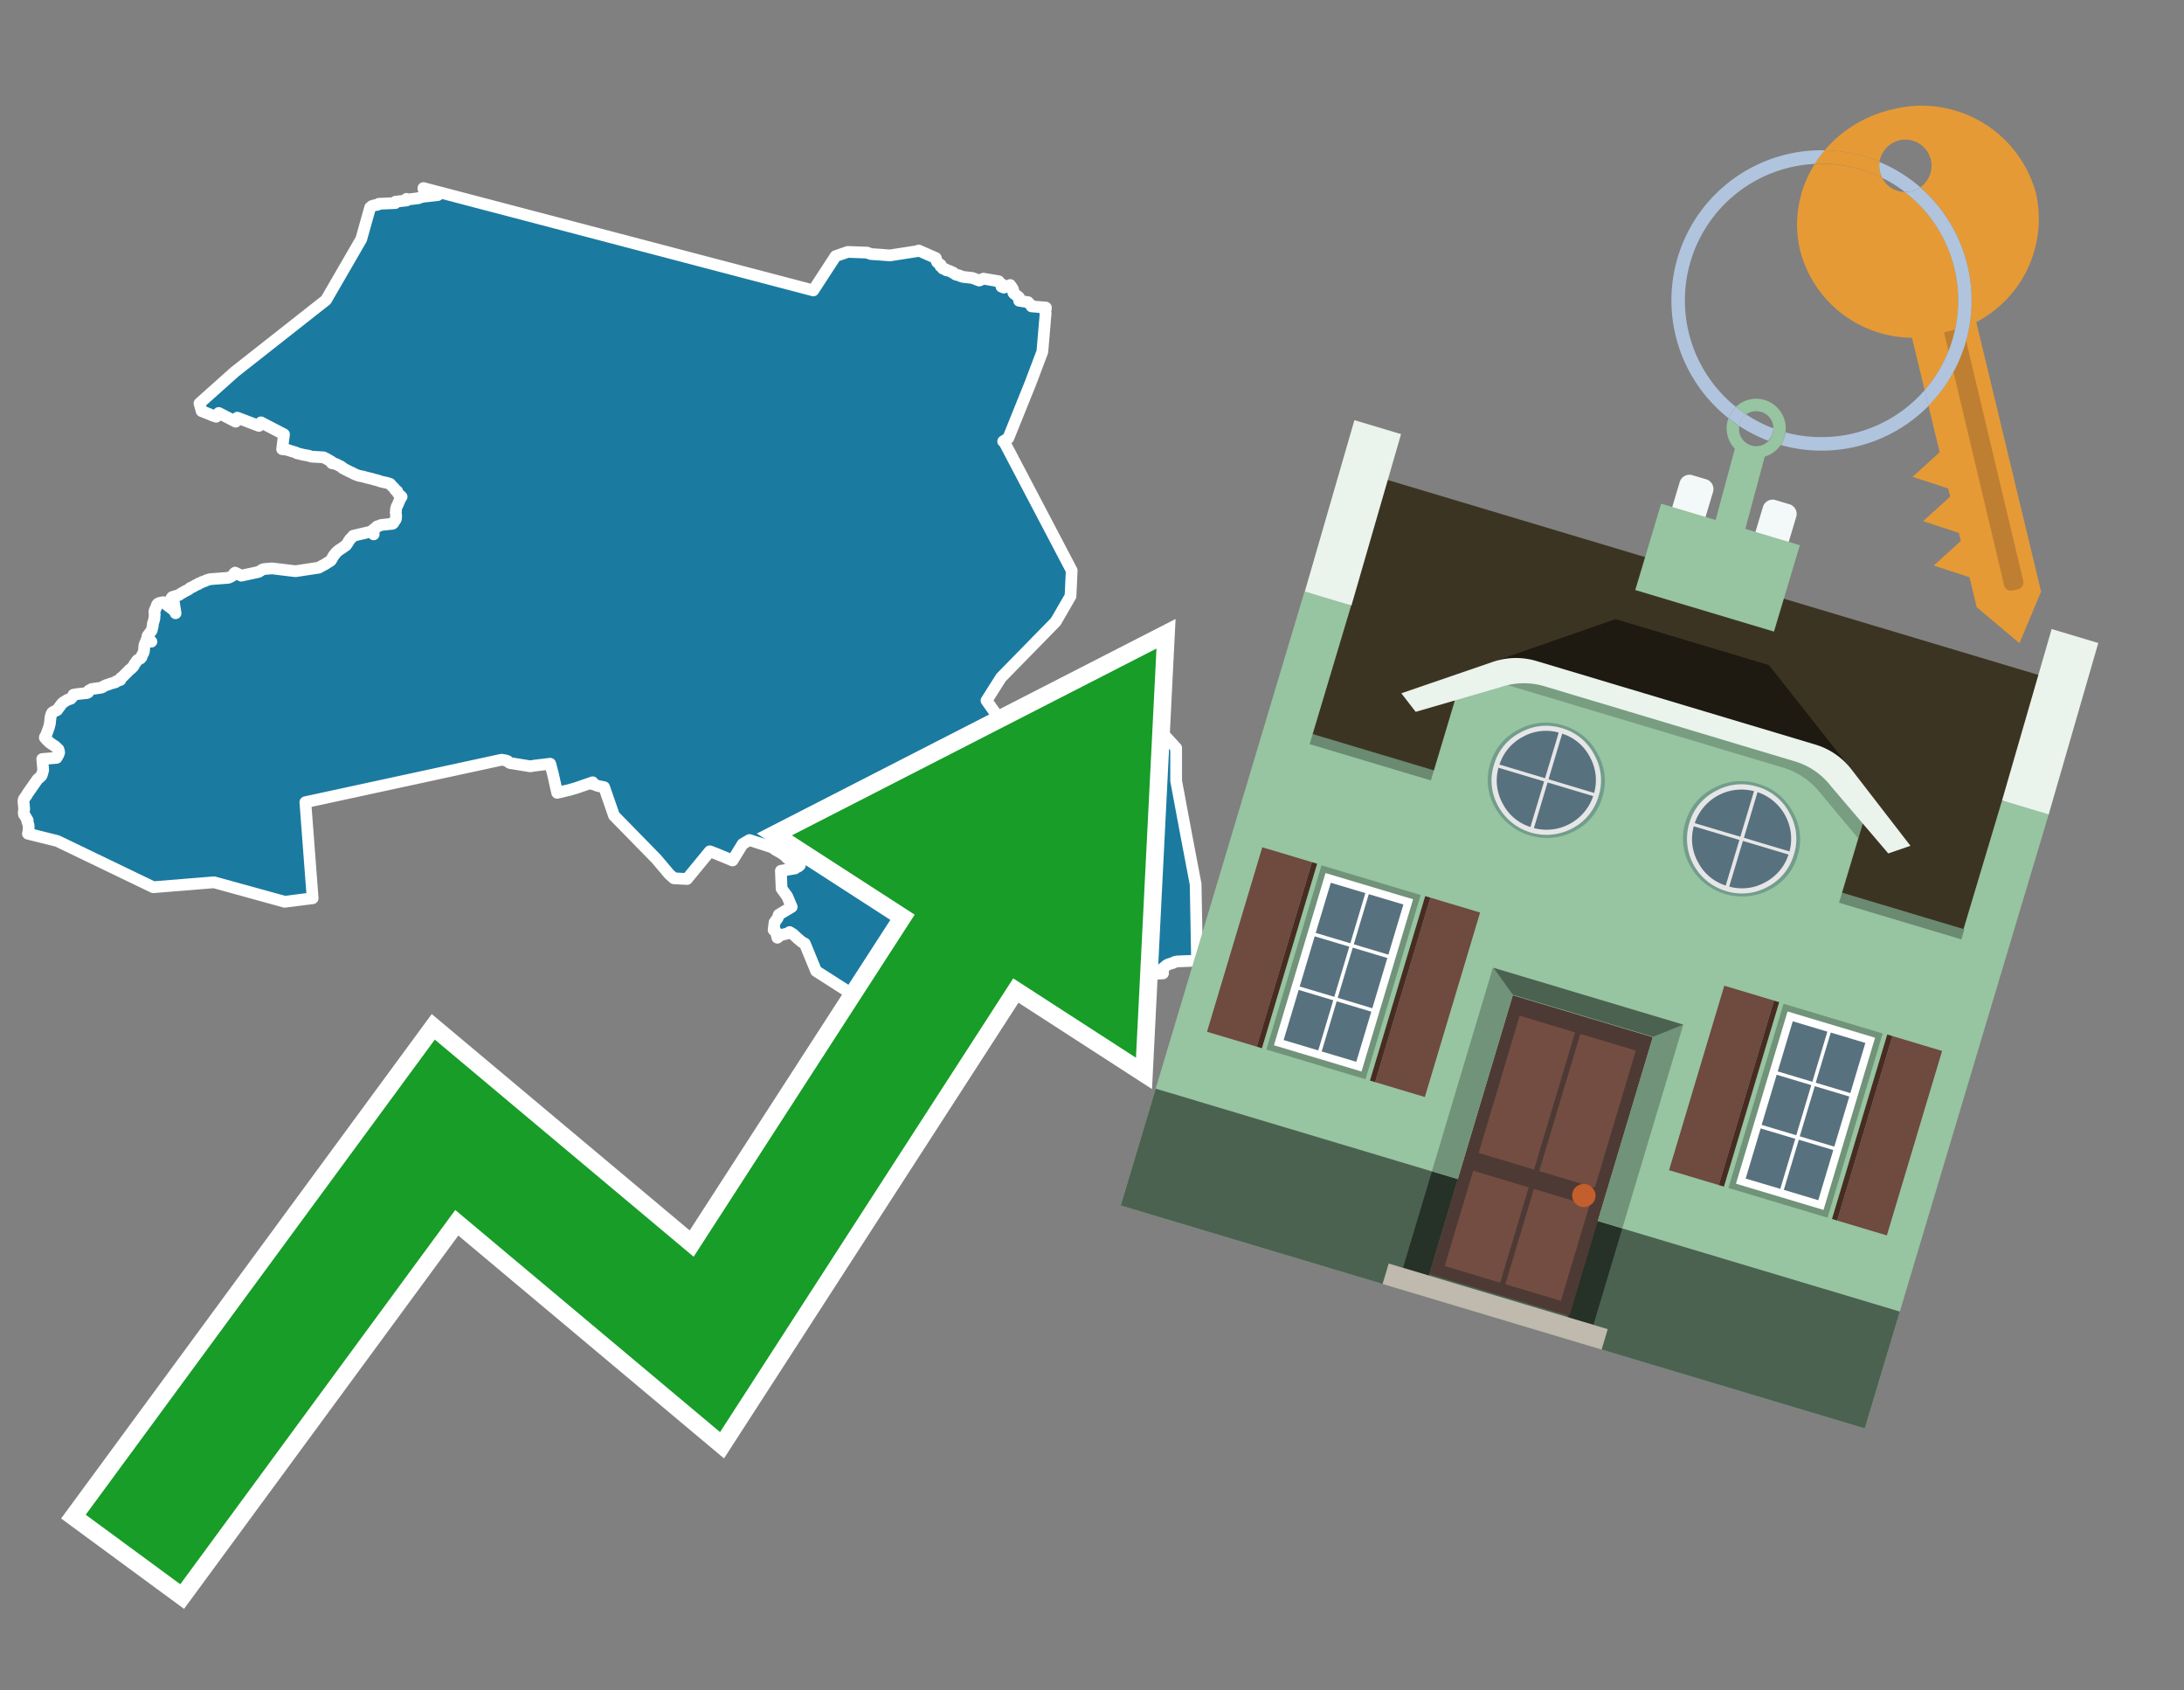 <svg id="Text" xmlns="http://www.w3.org/2000/svg" width="93.05" height="72" viewBox="0 0 93.05 72"><rect x="0" y="0" width="93.05" height="72" fill="#808080" stroke="none"/><polygon points="15.82,22.64 15.9,22.68 15.91,22.73 15.92,22.76 15.88,22.59 15.91,22.55 16,22.5 16.01,22.47 16.07,22.42 16.17,22.39 16.24,22.36 16.72,22.31 16.76,22.28 16.77,22.24 16.8,22.2 16.83,22.17 16.85,22.14 16.87,22.09 16.87,22.06 16.88,22 16.86,21.82 16.87,21.78 16.87,21.74 16.87,21.69 16.88,21.65 16.89,21.62 16.9,21.58 16.92,21.54 16.96,21.47 16.98,21.4 17,21.37 17.03,21.29 17.05,21.26 17.07,21.21 17.11,21.16 17.07,21.12 17.03,21.09 17,21.06 16.97,21.03 16.95,21 16.93,20.96 16.92,20.92 16.85,20.88 16.83,20.85 16.81,20.81 16.67,20.67 16.65,20.64 16.62,20.61 16.53,20.58 16.41,20.55 16.26,20.52 16.08,20.46 15.96,20.43 15.82,20.39 15.61,20.34 15.47,20.3 15.31,20.27 15.19,20.23 15.12,20.2 15.04,20.16 14.99,20.13 14.89,20.09 14.8,20.04 14.73,20.01 14.67,19.97 14.6,19.94 14.58,19.91 14.51,19.86 14.44,19.83 14.38,19.8 14.31,19.76 14.14,19.73 14.14,19.7 14.13,19.67 14.08,19.64 14.03,19.61 13.97,19.58 13.93,19.55 13.84,19.51 13.79,19.48 13.27,19.45 13.15,19.41 12.92,19.37 12.8,19.34 12.64,19.3 12.6,19.27 12.46,19.23 12.24,19.16 12.02,19.13 12.1,18.5 11.12,17.99 11.03,18.14 10.11,17.79 10.04,17.96 9.32,17.59 9.21,17.75 9.06,17.7 8.92,17.64 8.59,17.51 8.5,17.18 10,15.84 13.89,12.78 15.39,10.19 15.77,8.84 15.84,8.78 15.93,8.75 16.09,8.72 16.14,8.68 16.84,8.65 16.83,8.62 16.85,8.59 17.32,8.54 17.32,8.47 17.37,8.5 17.84,8.44 17.9,8.41 18.02,8.38 18.65,8.31 18.63,8.28 18.6,8.24 18.56,8.2 18.36,8.17 18.36,8.14 18.21,8.1 18.18,8.07 18.04,8.04 18.04,8.01 34.65,12.37 35.6,10.91 36.12,10.73 36.95,10.76 37.02,10.79 37.1,10.82 37.54,10.85 37.91,10.88 39.07,10.7 39.14,10.67 39.87,10.99 39.88,11.04 39.9,11.08 39.9,11.11 39.93,11.17 39.97,11.2 40.03,11.25 40.08,11.28 40.07,11.34 40.13,11.38 40.17,11.41 40.17,11.44 40.29,11.47 40.31,11.51 40.46,11.54 40.53,11.58 40.61,11.61 40.65,11.65 40.73,11.7 40.86,11.73 40.93,11.76 41,11.79 41.43,11.84 41.59,11.9 41.72,11.95 41.9,11.87 42.55,11.98 42.56,12.01 42.58,12.04 42.69,12.11 42.68,12.17 42.67,12.21 42.77,12.25 43.04,12.14 43.15,12.3 43.18,12.41 43.17,12.45 43.18,12.48 43.22,12.52 43.33,12.6 43.4,12.65 43.42,12.68 43.41,12.72 43.42,12.81 43.8,12.87 43.82,12.9 43.85,12.93 43.91,12.98 43.94,13.02 43.95,13.05 44.56,13.1 44.56,13.15 44.53,13.2 44.53,13.26 44.53,13.31 44.55,13.34 44.41,14.98 43.9,16.33 42.96,18.66 42.74,18.8 42.81,18.87 45.66,24.3 45.61,25.39 44.98,26.48 42.65,28.86 42.03,29.84 43.17,31.45 47.31,31.81 49.54,31.24 50.11,31.86 50.11,33.26 50.54,35.56 50.94,37.66 51,40.86 50.95,40.92 50.16,40.95 50.03,40.98 49.99,41.01 49.89,41.04 49.79,41.07 49.73,41.1 49.68,41.13 49.64,41.17 49.56,41.23 49.52,41.27 49.5,41.3 49.5,41.33 49.53,41.39 49.55,41.42 49.55,41.46 49.03,41.49 48.92,41.54 48.88,41.57 48.86,41.6 48.84,41.63 48.81,41.67 48.71,41.71 48.68,41.75 48.66,41.78 48.63,41.81 44.5,41.84 44.28,41.87 44.14,41.9 43.96,41.93 43.76,41.96 43.67,41.99 43.5,42.02 43.35,42.07 43.19,42.1 43.02,42.13 42.89,42.16 42.79,42.19 42.8,42.24 42.55,42.27 42.34,42.32 42.33,42.35 42.34,42.38 42.27,42.41 42.19,42.44 42.14,42.47 42.1,42.5 42.05,42.53 42.01,42.56 41.98,42.59 41.89,42.62 41.79,42.65 41.68,42.68 41.6,42.71 41.52,42.74 41.44,42.77 41.38,42.81 41.34,42.84 41.22,42.87 41.1,42.92 41.03,42.97 40.94,43 40.88,43.03 40.77,43.07 40.67,43.11 40.59,43.15 40.56,43.18 40.53,43.23 40.41,43.26 40.33,43.3 40.25,43.33 40.17,43.36 40.08,43.4 40.01,43.43 39.95,43.46 39.91,43.49 39.87,43.54 39.84,43.61 39.8,43.64 39.76,43.68 39.74,43.71 39.65,43.75 39.59,43.79 39.58,43.82 39.55,43.86 39.52,43.9 39.51,43.93 39.36,43.97 39.22,44 38.24,43.58 34.77,41.36 34.29,40.19 34.17,40.13 34.09,40.06 33.98,39.97 33.8,39.8 33.64,39.7 33.55,39.76 33.26,39.83 33.12,39.94 33.11,39.89 33.05,39.67 32.96,39.61 33,39.29 33.14,39.09 33.18,38.96 33.73,38.63 33.54,38.18 33.3,37.85 33.27,37.09 33.87,36.99 33.9,36.96 34.01,36.91 34.05,36.88 34.08,36.85 34.05,36.82 33.93,36.78 33.83,36.75 33.73,36.7 33.63,36.62 33.54,36.55 33.51,36.52 33.48,36.48 33.45,36.45 33.4,36.42 33.37,36.39 33.21,36.29 33.08,36.22 32.93,36.12 32.89,36.09 31.93,35.78 31.64,35.95 31.21,36.65 30.48,36.35 30.24,36.26 29.27,37.44 28.71,37.41 28.51,37.23 27.97,36.59 26.16,34.74 25.74,33.53 25.45,33.47 25.37,33.43 25.24,33.4 25.23,33.37 25.25,33.32 24.56,33.56 24.25,33.65 24.07,33.69 23.96,33.72 23.74,33.77 23.7,33.6 23.59,33.11 23.55,32.93 23.54,32.9 23.49,32.71 23.46,32.58 23.44,32.53 22.78,32.61 22.59,32.64 21.73,32.5 21.65,32.45 21.63,32.42 21.55,32.39 21.37,32.36 13.01,34.17 13.32,38.26 12.13,38.41 9.12,37.58 6.53,37.79 2.44,35.82 1.19,35.51 1.21,35.42 1.22,35.36 1.22,35.23 1.22,35.17 1.21,35.12 1.18,35.03 1.16,34.98 1.18,34.94 1.14,34.88 1.12,34.84 1.08,34.77 1.02,34.69 1.01,34.62 1.02,34.53 1.03,34.47 1.03,34.43 1.02,34.37 1.02,34.3 1.01,34.26 1,34.11 1.01,34.06 1.02,34.03 1.05,33.99 1.1,33.92 1.15,33.85 1.16,33.82 1.58,33.22 1.6,33.19 1.65,33.15 1.76,33.05 1.78,33.01 1.83,32.84 1.84,32.79 1.8,32.33 2.41,32.28 2.49,32.14 2.52,32.05 2.51,31.99 2.5,31.96 2.49,31.92 2.34,31.78 2.29,31.75 2.23,31.71 2.19,31.68 2.13,31.64 2.08,31.6 2.06,31.57 2.02,31.54 1.99,31.51 1.91,31.42 1.92,31.38 1.95,31.34 1.98,31.27 2.01,31.19 2.05,31.08 2.06,31.05 2.07,31.02 2.09,30.96 2.1,30.92 2.11,30.87 2.13,30.81 2.13,30.77 2.14,30.66 2.15,30.61 2.15,30.55 2.17,30.49 2.18,30.45 2.19,30.42 2.22,30.36 2.26,30.33 2.31,30.3 2.39,30.27 2.44,30.24 2.46,30.21 2.48,30.18 2.52,30.13 2.54,30.1 2.58,30.05 2.6,30.02 2.63,29.98 2.68,29.93 2.74,29.89 2.87,29.81 3.02,29.76 3.05,29.71 3.09,29.68 3.13,29.64 3.13,29.59 3.32,29.56 3.7,29.52 3.76,29.49 3.78,29.44 3.79,29.41 3.86,29.38 3.9,29.35 4.11,29.32 4.32,29.29 4.38,29.26 4.44,29.22 4.53,29.18 4.63,29.15 4.7,29.12 4.81,29.09 4.92,29.06 4.95,29.02 5.13,28.96 5.13,28.92 5.14,28.89 5.24,28.81 5.3,28.75 5.34,28.71 5.4,28.65 5.43,28.62 5.49,28.56 5.52,28.53 5.61,28.46 5.64,28.43 5.66,28.4 5.69,28.37 5.72,28.3 5.74,28.27 5.78,28.23 5.8,28.19 5.82,28.16 5.84,28.13 5.89,28.09 5.98,28.05 6.03,27.99 6.04,27.95 6.05,27.91 6.08,27.86 6.1,27.83 6.12,27.79 6.13,27.73 6.14,27.69 6.14,27.64 6.14,27.61 6.15,27.57 6.15,27.54 6.15,27.5 6.17,27.43 6.19,27.39 6.2,27.36 6.23,27.3 6.24,27.26 6.28,27.23 6.45,27.33 6.32,27.2 6.3,27.17 6.28,27.12 6.29,27.08 6.33,27.03 6.36,26.99 6.4,26.93 6.44,26.89 6.47,26.83 6.48,26.77 6.49,26.73 6.5,26.69 6.51,26.66 6.51,26.63 6.51,26.58 6.52,26.54 6.55,26.45 6.56,26.41 6.57,26.37 6.58,26.34 6.58,26.31 6.58,26.25 6.59,26.22 6.59,26.18 6.59,26.15 6.58,26.09 6.58,26.06 6.59,26 6.6,25.97 6.62,25.94 6.64,25.9 6.66,25.85 6.67,25.82 6.68,25.78 6.7,25.74 6.73,25.71 6.79,25.68 6.96,25.65 7.45,26.03 7.48,26.12 7.4,25.61 7.34,25.57 7.31,25.54 7.3,25.51 7.3,25.48 7.34,25.43 7.63,25.34 7.68,25.3 7.77,25.25 7.82,25.22 7.87,25.19 7.93,25.16 8.01,25.12 8.07,25.08 8.11,25.04 8.21,25 8.28,24.96 8.32,24.93 8.45,24.88 8.47,24.85 8.56,24.82 8.63,24.78 8.73,24.75 8.81,24.71 8.95,24.67 9.73,24.61 9.8,24.58 9.86,24.55 9.95,24.49 9.96,24.46 9.98,24.42 10.02,24.39 10.28,24.52 11.02,24.36 11.16,24.27 11.23,24.24 11.59,24.21 12.59,24.33 13.58,24.18 13.65,24.14 13.7,24.11 13.76,24.08 13.82,24.05 13.87,24.02 13.96,23.96 14.03,23.92 14.1,23.87 14.14,23.8 14.16,23.77 14.17,23.74 14.19,23.71 14.21,23.67 14.26,23.62 14.28,23.58 14.31,23.55 14.38,23.48 14.43,23.44 14.49,23.4 14.6,23.33 14.63,23.3 14.68,23.27 14.74,23.23 14.76,23.2 14.81,23.13 14.83,23.1 14.85,23.06 14.89,23 14.91,22.97 14.96,22.92 15,22.88 15.05,22.82 " fill="#1b7aa0" stroke="#fff" stroke-linejoin="round" stroke-width="0.5"/><polygon points="49.272 27.624 33.741 35.58 38.97 38.959 29.553 53.529 18.525 44.281 3.652 64.518 7.681 67.479 19.396 51.538 30.678 60.999 43.169 41.673 48.398 45.053 49.272 27.624" fill="none" stroke="#fff" stroke-miterlimit="10" stroke-width="1.5"/><polygon points="49.272 27.624 33.741 35.58 38.97 38.959 29.553 53.529 18.525 44.281 3.652 64.518 7.681 67.479 19.396 51.538 30.678 60.999 43.169 41.673 48.398 45.053 49.272 27.624" fill="#179d28"/><path d="M80.19,7.577a1.16,1.16,0,0,1-.094-.251,1.114,1.114,0,0,1-.018-.429A6.367,6.367,0,0,0,77.743,6.4a5.269,5.269,0,0,0-.423.577c.1,0,.192-.007.288-.007A5.794,5.794,0,0,1,80.19,7.577Z" fill="#e69a35"/><path d="M77.608,6.4A6.394,6.394,0,0,0,73.64,17.81a1.26,1.26,0,0,1,.317-.48A5.821,5.821,0,0,1,77.32,6.981a5.269,5.269,0,0,1,.423-.577Z" fill="#b0c4de"/><path d="M84.2,13.72a4.962,4.962,0,0,0,2.545-5.48,5.047,5.047,0,0,0-6.179-3.566A5.322,5.322,0,0,0,77.743,6.4a6.367,6.367,0,0,1,2.335.493,1.114,1.114,0,1,1,1.736,1.084,6.392,6.392,0,0,1,.347,9.3l.479,1.985-.438.4-.716.648.92.3.6.2.082.341-.438.4-.716.648.92.3.605.2.082.341-.438.4-.716.649.92.3.605.2.307,1.274,1.821,1.534.921-2.2Z" fill="#e69a35"/><path d="M81.154,8.179a1.115,1.115,0,0,1-.964-.6,5.794,5.794,0,0,0-2.582-.6c-.1,0-.192,0-.288.007a4.783,4.783,0,0,0-.625,3.685,4.962,4.962,0,0,0,4.765,3.715L82,16.617a5.82,5.82,0,0,0-.846-8.438Z" fill="#e69a35"/><path d="M74.1,18.142a6.386,6.386,0,0,0,1.232.63.73.73,0,0,0,.224-.527h0a5.783,5.783,0,0,1-1.159-.593A.733.733,0,0,0,74.1,18.142Z" fill="#b0c4de"/><path d="M74.4,17.652q-.228-.152-.44-.322a1.26,1.26,0,0,0-.317.48c.148.117.3.228.46.332A.733.733,0,0,1,74.4,17.652Z" fill="#b0c4de"/><path d="M74.824,16.984a1.257,1.257,0,0,0-.867.346c.141.114.288.222.44.322a.731.731,0,0,1,1.159.593h0a.732.732,0,1,1-1.463,0,.7.7,0,0,1,.007-.1c-.158-.1-.312-.215-.46-.332a1.258,1.258,0,0,0,.273,1.3l-.979,3.635,1.275.341.98-3.639a1.266,1.266,0,0,0,.681-.5,1.249,1.249,0,0,0,.2-.538,1.328,1.328,0,0,0,.012-.168A1.262,1.262,0,0,0,74.824,16.984Z" fill="#97c4a1"/><path d="M85.974,25.1l-.226.053a.3.3,0,0,1-.362-.223l-2.56-10.777.81-.193L86.2,24.736A.3.3,0,0,1,85.974,25.1Z" fill="#bf7f32"/><path d="M80.1,7.326a1.16,1.16,0,0,0,.094.251,5.833,5.833,0,0,1,.964.6,1.137,1.137,0,0,0,.287-.031,1.108,1.108,0,0,0,.373-.167A6.371,6.371,0,0,0,80.078,6.9,1.114,1.114,0,0,0,80.1,7.326Z" fill="#b0c4de"/><path d="M77.608,18.618a5.836,5.836,0,0,1-1.534-.2,1.24,1.24,0,0,1-.2.537,6.4,6.4,0,0,0,6.291-1.666L82,16.617A5.807,5.807,0,0,1,77.608,18.618Z" fill="#b0c4de"/><path d="M81.814,7.981a1.108,1.108,0,0,1-.373.167,1.137,1.137,0,0,1-.287.031A5.82,5.82,0,0,1,82,16.617l.161.667a6.392,6.392,0,0,0-.347-9.3Z" fill="#b0c4de"/><polygon points="83.79 39.753 55.78 31.364 58.988 20.404 86.964 28.783 83.79 39.753 83.79 39.753" fill="#3c3422" fill-rule="evenodd"/><polygon points="81.705 53.32 87.284 34.692 85.297 34.097 83.656 39.575 55.926 31.269 57.567 25.791 55.579 25.196 47.746 51.348 79.451 60.844 81.705 53.32" fill="#97c4a1" fill-rule="evenodd"/><rect x="69.522" y="21.148" width="0.444" height="28.983" transform="translate(15.592 92.226) rotate(-73.326)" opacity="0.3"/><polygon points="87.284 34.692 85.297 34.097 87.411 26.793 89.398 27.388 87.284 34.692 87.284 34.692" fill="#eaf3ec" fill-rule="evenodd"/><polygon points="57.578 25.794 55.591 25.199 57.705 17.896 59.692 18.491 57.578 25.794 57.578 25.794" fill="#eaf3ec" fill-rule="evenodd"/><polygon points="79.451 60.844 80.943 55.865 49.238 46.369 47.747 51.348 79.451 60.844 79.451 60.844" fill="#4c6251" fill-rule="evenodd"/><path d="M71.566,20.528l-.522,1.743,1.418.425.523-1.744a.432.432,0,0,0-.289-.536l-.593-.177A.431.431,0,0,0,71.566,20.528Z" fill="#f3f9f8" fill-rule="evenodd"/><path d="M75.111,21.589l-.522,1.743,1.418.425.522-1.743a.43.43,0,0,0-.289-.536l-.593-.178A.43.43,0,0,0,75.111,21.589Z" fill="#f3f9f8" fill-rule="evenodd"/><polygon points="75.368 28.329 68.829 26.37 63.807 28.121 78.733 32.591 75.368 28.329" fill="#1e1a11"/><polygon points="78.248 32.422 64.442 28.287 62.236 28.998 60.064 36.247 77.453 41.455 79.651 34.116 78.248 32.422" fill="#97c4a1"/><path d="M77.74,32.516S65.088,28.725,65,28.7l-.938.43,11.892,3.562a3.175,3.175,0,0,1,1.532,1l1.685,2.02.327-1.09Z" fill-rule="evenodd" opacity="0.2"/><path d="M77.35,31.716,65.458,28.154a3.041,3.041,0,0,0-1.854.037l-3.9,1.339.611.79,3.626-1.054a3.045,3.045,0,0,1,1.855-.037l10.673,3.2A3.028,3.028,0,0,1,78,33.477l2.45,2.874.945-.325-2.518-3.26A3.036,3.036,0,0,0,77.35,31.716Z" fill="#eaf3ec"/><polygon points="76.683 23.223 70.773 21.453 69.671 25.132 75.581 26.902 76.683 23.223 76.683 23.223" fill="#97c4a1" fill-rule="evenodd"/><g id="Symbol_9_0_Layer2_0_MEMBER_8_MEMBER_21_MEMBER_0_FILL" data-name="Symbol 9 0 Layer2 0 MEMBER 8 MEMBER 21 MEMBER 0 FILL"><path d="M66.584,30.892a2.39,2.39,0,0,0-1.891.189,2.317,2.317,0,0,0-1.2,1.448A2.345,2.345,0,0,0,63.7,34.4a2.528,2.528,0,0,0,3.367,1.008,2.339,2.339,0,0,0,1.2-1.447,2.313,2.313,0,0,0-.208-1.87A2.394,2.394,0,0,0,66.584,30.892Z" fill="#729d8c"/></g><g id="Symbol_9_0_Layer2_0_MEMBER_8_MEMBER_21_MEMBER_1_FILL" data-name="Symbol 9 0 Layer2 0 MEMBER 8 MEMBER 21 MEMBER 1 FILL"><path d="M66.547,31.016a2.241,2.241,0,0,0-1.769.185,2.213,2.213,0,0,0-1.127,1.376,2.239,2.239,0,0,0,.185,1.768,2.341,2.341,0,0,0,3.145.942,2.234,2.234,0,0,0,1.126-1.376,2.207,2.207,0,0,0-.185-1.768A2.237,2.237,0,0,0,66.547,31.016Z" fill="#e6e6e6"/></g><g id="Symbol_9_0_Layer2_0_MEMBER_8_MEMBER_21_MEMBER_2_MEMBER_0_FILL" data-name="Symbol 9 0 Layer2 0 MEMBER 8 MEMBER 21 MEMBER 2 MEMBER 0 FILL"><path d="M65.787,33.284,63.843,32.7a2.036,2.036,0,0,0,.186,1.539,2.015,2.015,0,0,0,1.175.986Z" fill="#58717f"/></g><g id="Symbol_9_0_Layer2_0_MEMBER_8_MEMBER_21_MEMBER_2_MEMBER_1_FILL" data-name="Symbol 9 0 Layer2 0 MEMBER 8 MEMBER 21 MEMBER 2 MEMBER 1 FILL"><path d="M65.827,33.148l.582-1.944a2.01,2.01,0,0,0-1.523.178,2.037,2.037,0,0,0-1,1.183Z" fill="#58717f"/></g><g id="Symbol_9_0_Layer2_0_MEMBER_8_MEMBER_21_MEMBER_2_MEMBER_2_FILL" data-name="Symbol 9 0 Layer2 0 MEMBER 8 MEMBER 21 MEMBER 2 MEMBER 2 FILL"><path d="M67.878,33.91l-1.943-.582-.582,1.944a2.1,2.1,0,0,0,2.525-1.362Z" fill="#58717f"/></g><g id="Symbol_9_0_Layer2_0_MEMBER_8_MEMBER_21_MEMBER_2_MEMBER_3_FILL" data-name="Symbol 9 0 Layer2 0 MEMBER 8 MEMBER 21 MEMBER 2 MEMBER 3 FILL"><path d="M66.558,31.249l-.582,1.943,1.943.582a2.031,2.031,0,0,0-.186-1.539A2.009,2.009,0,0,0,66.558,31.249Z" fill="#58717f"/></g><g id="Symbol_9_0_Layer2_0_MEMBER_8_MEMBER_21_MEMBER_0_FILL-2" data-name="Symbol 9 0 Layer2 0 MEMBER 8 MEMBER 21 MEMBER 0 FILL"><path d="M74.9,33.384a2.4,2.4,0,0,0-1.891.189,2.316,2.316,0,0,0-1.2,1.448,2.341,2.341,0,0,0,.209,1.87A2.527,2.527,0,0,0,75.387,37.9a2.345,2.345,0,0,0,1.2-1.447,2.314,2.314,0,0,0-.209-1.87A2.389,2.389,0,0,0,74.9,33.384Z" fill="#729d8c"/></g><g id="Symbol_9_0_Layer2_0_MEMBER_8_MEMBER_21_MEMBER_1_FILL-2" data-name="Symbol 9 0 Layer2 0 MEMBER 8 MEMBER 21 MEMBER 1 FILL"><path d="M74.867,33.508a2.239,2.239,0,0,0-1.768.185,2.21,2.21,0,0,0-1.127,1.376,2.316,2.316,0,0,0,1.564,2.883,2.261,2.261,0,0,0,1.765-.173A2.237,2.237,0,0,0,76.428,36.4a2.209,2.209,0,0,0-.185-1.769A2.239,2.239,0,0,0,74.867,33.508Z" fill="#e6e6e6"/></g><g id="Symbol_9_0_Layer2_0_MEMBER_8_MEMBER_21_MEMBER_2_MEMBER_0_FILL-2" data-name="Symbol 9 0 Layer2 0 MEMBER 8 MEMBER 21 MEMBER 2 MEMBER 0 FILL"><path d="M74.107,35.776l-1.943-.582a2.031,2.031,0,0,0,.186,1.539,2.009,2.009,0,0,0,1.175.986Z" fill="#58717f"/></g><g id="Symbol_9_0_Layer2_0_MEMBER_8_MEMBER_21_MEMBER_2_MEMBER_1_FILL-2" data-name="Symbol 9 0 Layer2 0 MEMBER 8 MEMBER 21 MEMBER 2 MEMBER 1 FILL"><path d="M74.148,35.64,74.73,33.7a2.1,2.1,0,0,0-2.525,1.362Z" fill="#58717f"/></g><g id="Symbol_9_0_Layer2_0_MEMBER_8_MEMBER_21_MEMBER_2_MEMBER_2_FILL-2" data-name="Symbol 9 0 Layer2 0 MEMBER 8 MEMBER 21 MEMBER 2 MEMBER 2 FILL"><path d="M76.2,36.4l-1.943-.582-.582,1.944a2.015,2.015,0,0,0,1.523-.178A2.036,2.036,0,0,0,76.2,36.4Z" fill="#58717f"/></g><g id="Symbol_9_0_Layer2_0_MEMBER_8_MEMBER_21_MEMBER_2_MEMBER_3_FILL-2" data-name="Symbol 9 0 Layer2 0 MEMBER 8 MEMBER 21 MEMBER 2 MEMBER 3 FILL"><path d="M74.879,33.741,74.3,35.684l1.943.582a2.1,2.1,0,0,0-1.361-2.525Z" fill="#58717f"/></g><polygon points="51.426 43.946 53.542 44.58 55.896 36.723 53.78 36.089 51.426 43.946 51.426 43.946" fill="#6e4a3f" fill-rule="evenodd"/><polygon points="53.542 44.58 53.764 44.647 56.117 36.789 55.896 36.723 53.542 44.58 53.542 44.58" fill="#482b22" fill-rule="evenodd"/><polygon points="60.706 46.726 58.59 46.092 60.943 38.235 63.059 38.868 60.706 46.726 60.706 46.726" fill="#6e4a3f" fill-rule="evenodd"/><polygon points="58.59 46.092 58.368 46.026 60.722 38.168 60.943 38.235 58.59 46.092 58.59 46.092" fill="#482b22" fill-rule="evenodd"/><rect x="53.146" y="39.209" width="8.19" height="4.408" transform="translate(1.145 84.365) rotate(-73.326)" fill="#719379"/><polygon points="60.205 38.304 56.474 37.187 54.277 44.522 58.008 45.639 60.205 38.304 60.205 38.304" fill="#fff" fill-rule="evenodd"/><path d="M59.792,38.527l-.64,2.136-1.474-.442.639-2.135,1.475.441Zm-1.621-.485-.64,2.136-1.474-.442L56.7,37.6l1.474.442Zm-2.158,1.84,1.475.441-.64,2.136-1.474-.441.639-2.136Zm-.683,2.282,1.474.441-.639,2.136L54.69,44.3l.64-2.135Zm.981,2.621.639-2.136,1.475.442-.64,2.135-1.474-.441Zm2.158-1.84L56.994,42.5l.64-2.136,1.474.442-.639,2.136Z" fill="#58717f" fill-rule="evenodd"/><polygon points="80.39 52.621 78.274 51.988 80.628 44.13 82.743 44.764 80.39 52.621 80.39 52.621" fill="#6e4a3f" fill-rule="evenodd"/><polygon points="78.274 51.988 78.053 51.921 80.406 44.064 80.628 44.13 78.274 51.988 78.274 51.988" fill="#482b22" fill-rule="evenodd"/><polygon points="71.111 49.842 73.227 50.476 75.58 42.619 73.464 41.985 71.111 49.842 71.111 49.842" fill="#6e4a3f" fill-rule="evenodd"/><polygon points="73.227 50.476 73.448 50.542 75.802 42.685 75.58 42.619 73.227 50.476 73.227 50.476" fill="#482b22" fill-rule="evenodd"/><rect x="72.83" y="45.105" width="8.19" height="4.408" transform="translate(9.534 107.426) rotate(-73.326)" fill="#719379"/><polygon points="76.159 43.083 79.889 44.2 77.692 51.535 73.962 50.418 76.159 43.083 76.159 43.083" fill="#fff" fill-rule="evenodd"/><path d="M76.381,43.5l1.475.442-.64,2.135-1.475-.441.64-2.136ZM78,43.981l1.474.442-.64,2.136-1.474-.442L78,43.981Zm.791,2.724-.64,2.135L76.679,48.4l.64-2.136,1.474.442Zm-.684,2.282-.639,2.135L76,50.68l.64-2.135,1.474.442Zm-2.26,1.65L74.375,50.2l.639-2.135,1.475.441-.64,2.136Zm-.791-2.724.64-2.135,1.474.441-.639,2.136-1.475-.442Z" fill="#58717f" fill-rule="evenodd"/><polygon points="67.888 56.431 69.118 52.323 68.019 51.994 66.789 56.102 67.888 56.431 67.888 56.431" fill="#263128" fill-rule="evenodd"/><polygon points="60.877 54.331 62.108 50.223 61.007 49.894 59.776 54.002 60.877 54.331 60.877 54.331" fill="#263128" fill-rule="evenodd"/><g id="Symbol_9_0_Layer2_0_MEMBER_8_MEMBER_12_MEMBER_0_FILL" data-name="Symbol 9 0 Layer2 0 MEMBER 8 MEMBER 12 MEMBER 0 FILL"><path d="M70.418,44.178l-5.965-1.786L60.9,54.27l5.964,1.786Z" fill="#4e3a34"/></g><g id="Symbol_9_0_Layer2_0_MEMBER_8_MEMBER_12_MEMBER_1_MEMBER_0_FILL" data-name="Symbol 9 0 Layer2 0 MEMBER 8 MEMBER 12 MEMBER 1 MEMBER 0 FILL"><path d="M65.358,49.815l1.75-5.843-2.363-.708L63,49.107Z" fill="#744d42"/></g><g id="Symbol_9_0_Layer2_0_MEMBER_8_MEMBER_12_MEMBER_1_MEMBER_1_FILL" data-name="Symbol 9 0 Layer2 0 MEMBER 8 MEMBER 12 MEMBER 1 MEMBER 1 FILL"><path d="M67.331,44.039l-1.75,5.842,2.364.708,1.75-5.842Z" fill="#744d42"/></g><g id="Symbol_9_0_Layer2_0_MEMBER_8_MEMBER_12_MEMBER_2_MEMBER_0_FILL" data-name="Symbol 9 0 Layer2 0 MEMBER 8 MEMBER 12 MEMBER 2 MEMBER 0 FILL"><path d="M63.915,54.633l1.215-4.058-2.363-.707-1.215,4.057Z" fill="#744d42"/></g><g id="Symbol_9_0_Layer2_0_MEMBER_8_MEMBER_12_MEMBER_2_MEMBER_1_FILL" data-name="Symbol 9 0 Layer2 0 MEMBER 8 MEMBER 12 MEMBER 2 MEMBER 1 FILL"><path d="M66.5,55.407l1.215-4.057-2.363-.708L64.138,54.7Z" fill="#744d42"/></g><g id="Symbol_9_0_Layer2_0_MEMBER_8_MEMBER_13_FILL" data-name="Symbol 9 0 Layer2 0 MEMBER 8 MEMBER 13 FILL"><path d="M67.959,51.058a.439.439,0,0,0-.045-.367.487.487,0,0,0-.669-.2.445.445,0,0,0-.239.282.457.457,0,0,0,.041.378.481.481,0,0,0,.293.242.459.459,0,0,0,.377-.042A.453.453,0,0,0,67.959,51.058Z" fill="#c35e2d"/></g><g id="Symbol_9_0_Layer2_0_MEMBER_8_MEMBER_14_FILL" data-name="Symbol 9 0 Layer2 0 MEMBER 8 MEMBER 14 FILL"><path d="M64.557,42.047l-.951-.833-2.6,8.68,1.1.329Z" fill="#719379"/></g><g id="Symbol_9_0_Layer2_0_MEMBER_8_MEMBER_15_FILL" data-name="Symbol 9 0 Layer2 0 MEMBER 8 MEMBER 15 FILL"><path d="M71.718,43.643l-1.2.19L68.072,52.01l1.046.313Z" fill="#719379"/></g><g id="Symbol_9_0_Layer2_0_MEMBER_8_MEMBER_16_FILL" data-name="Symbol 9 0 Layer2 0 MEMBER 8 MEMBER 16 FILL"><path d="M63.627,41.22l.836,1.156,5.961,1.786,1.294-.519Z" fill="#4c6251"/></g><polygon points="58.905 54.69 59.166 53.819 68.498 56.614 68.237 57.485 58.905 54.69 58.905 54.69" fill="#c0b9ad" fill-rule="evenodd"/></svg>